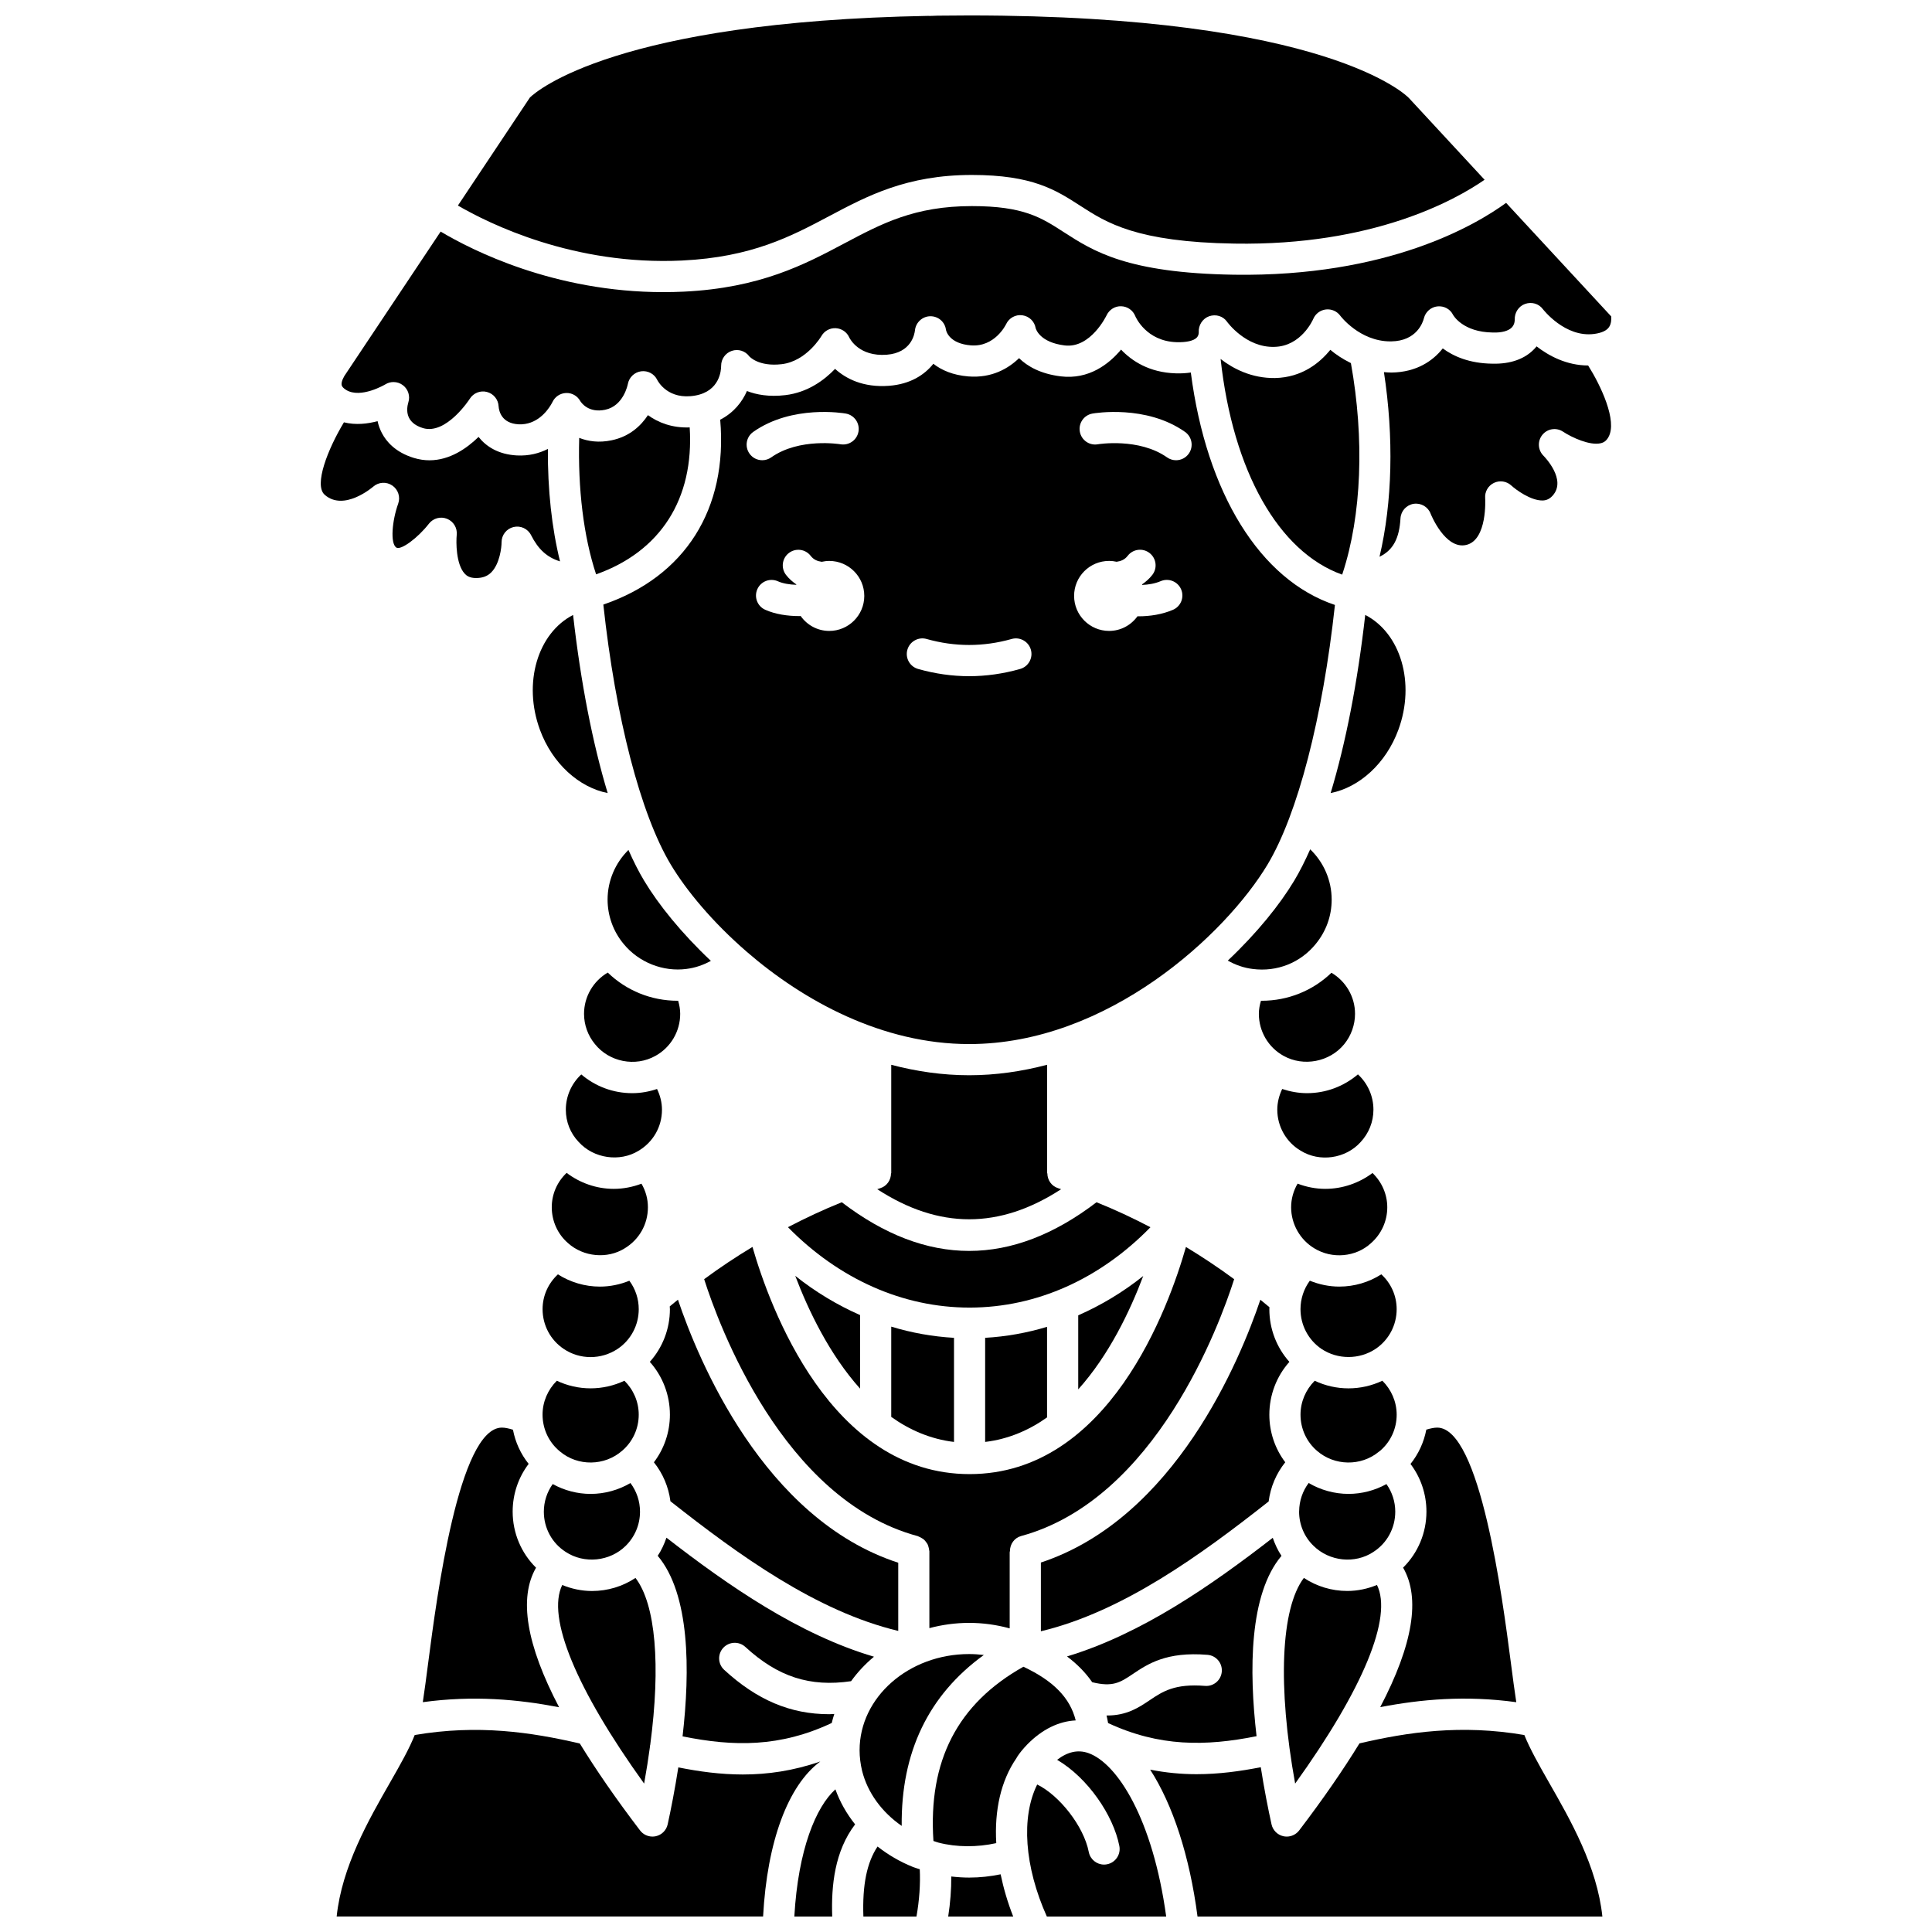 <?xml version="1.0" encoding="UTF-8"?>
<!-- Uploaded to: SVG Repo, www.svgrepo.com, Generator: SVG Repo Mixer Tools -->
<svg width="800px" height="800px" version="1.1" viewBox="144 144 512 512" xmlns="http://www.w3.org/2000/svg">
 <defs>
  <clipPath id="g">
   <path d="m265 148.09h273v65.906h-273z"/>
  </clipPath>
  <clipPath id="f">
   <path d="m354 618h17v33.902h-17z"/>
  </clipPath>
  <clipPath id="e">
   <path d="m372 633h16v18.902h-16z"/>
  </clipPath>
  <clipPath id="d">
   <path d="m233 602h129v49.902h-129z"/>
  </clipPath>
  <clipPath id="c">
   <path d="m416 608h38v43.902h-38z"/>
  </clipPath>
  <clipPath id="b">
   <path d="m448 602h121v49.902h-121z"/>
  </clipPath>
  <clipPath id="a">
   <path d="m395 640h18v11.902h-18z"/>
  </clipPath>
 </defs>
 <path d="m434.59 462.61c-11.207 8.562-22.477 12.898-33.754 12.898-11.277 0-22.551-4.336-33.754-12.898-4.875 1.957-9.629 4.184-14.27 6.606 13.512 13.734 30.391 21.309 48.129 21.309h0.008 0.008 0.125c17.684-0.043 34.445-7.613 47.801-21.297-4.644-2.426-9.406-4.66-14.293-6.617z"/>
 <path d="m495.21 459.06c-2.539 0-5.016-0.5-7.336-1.383-1.094 1.887-1.711 4.027-1.711 6.262 0 4.434 2.352 8.598 6.133 10.875 4.781 2.934 11.023 2.305 14.988-1.324 2.797-2.438 4.359-5.894 4.359-9.551 0-3.469-1.469-6.731-3.914-9.078-3.559 2.664-7.949 4.199-12.52 4.199z"/>
 <path d="m490.38 433.7c-2.246 0-4.465-0.406-6.586-1.109-0.82 1.715-1.301 3.582-1.301 5.488 0 4.453 2.371 8.613 6.184 10.855 5.07 3.156 11.922 2.094 15.836-2.203 2.246-2.383 3.461-5.441 3.461-8.656 0-3.609-1.531-6.981-4.109-9.355-3.758 3.188-8.492 4.981-13.484 4.981z"/>
 <path d="m510.06 481.71c-3.262 2.086-7.117 3.25-11.133 3.25-2.688 0-5.332-0.555-7.809-1.559-1.59 2.156-2.473 4.797-2.473 7.547 0 4.238 2.086 8.18 5.574 10.539 4.269 2.84 10.008 2.859 14.312-0.012 3.504-2.348 5.598-6.281 5.598-10.523-0.004-3.625-1.52-6.898-4.07-9.242z"/>
 <path d="m510.34 509.91c-2.812 1.324-5.859 2.019-8.973 2.019-3.106 0-6.152-0.691-8.957-2.012-2.359 2.363-3.762 5.555-3.762 8.992 0 3.691 1.586 7.176 4.348 9.555 4.652 4.062 11.711 4.164 16.434 0.242 0.117-0.094 0.238-0.188 0.359-0.27 2.762-2.387 4.344-5.836 4.344-9.523-0.004-3.453-1.418-6.648-3.793-9.004z"/>
 <path d="m490.81 537.01c-1.598 2.129-2.496 4.727-2.523 7.473 0 0.012-0.004 0.023-0.004 0.039 0 0.027-0.008 0.055-0.008 0.082 0 3.418 1.387 6.711 3.812 9.043 4.242 4.184 10.992 4.84 15.816 1.672 3.684-2.352 5.856-6.344 5.856-10.715 0-2.672-0.848-5.203-2.336-7.305-3.07 1.688-6.535 2.598-10.055 2.598-3.738-0.004-7.371-1.02-10.559-2.887z"/>
 <path d="m421.48 519.63v-24.008c-5.328 1.609-10.812 2.59-16.406 2.914v27.59c6.164-0.738 11.613-3.102 16.406-6.496z"/>
 <path d="m292.42 528.67c4.711 3.969 11.812 3.856 16.441-0.195 2.816-2.398 4.41-5.875 4.41-9.57 0-3.449-1.418-6.641-3.793-8.996-2.812 1.324-5.859 2.016-8.973 2.016-3.113 0-6.152-0.695-8.938-2.012-2.371 2.356-3.785 5.547-3.785 8.992 0.008 3.816 1.691 7.375 4.637 9.766z"/>
 <path d="m371.93 492.51c-6.031-2.664-11.801-6.113-17.184-10.398 3.484 9.172 9.059 20.824 17.184 29.891z"/>
 <path d="m499.68 296.28c0.039-0.105 0.078-0.207 0.117-0.316 5.062-15.43 5.82-35.637 2.207-55.738-2.168-1.055-4.004-2.305-5.461-3.519-2.754 3.41-7.469 7.324-14.648 7.477-6.168 0.086-11.082-2.453-14.422-5.055 3.269 29.766 15.359 51.137 32.207 57.152z"/>
 <path d="m396.82 526.13v-27.59c-5.672-0.332-11.23-1.32-16.633-2.969v23.922c4.856 3.469 10.387 5.883 16.633 6.637z"/>
 <path d="m446.97 482.15c-5.387 4.309-11.176 7.758-17.227 10.426v19.621c8.172-9.082 13.75-20.816 17.227-30.047z"/>
 <path d="m481.29 551.54c-16.375 12.699-34.801 25.477-54.523 31.434 2.746 2.059 4.957 4.336 6.68 6.832 5.43 1.34 7.398 0.082 10.68-2.121 3.992-2.688 8.957-6.039 19.883-5.137 2.273 0.188 3.965 2.176 3.777 4.453-0.184 2.273-2.168 3.965-4.453 3.777-8.023-0.641-11.223 1.488-14.598 3.758-2.902 1.953-6.074 4.09-11.332 4.09-0.051 0-0.113-0.012-0.16-0.012 0.145 0.664 0.312 1.32 0.41 2.012 13.582 6.316 25.824 6.188 39.348 3.484-2.027-17.469-1.961-37.648 6.606-47.793-0.992-1.469-1.723-3.094-2.316-4.777z"/>
 <path d="m480.39 518.91c0-5.242 1.926-10.203 5.309-14-3.383-3.801-5.309-8.742-5.309-13.961 0-0.172 0.023-0.348 0.027-0.52-0.785-0.676-1.609-1.316-2.41-1.984-5.352 15.867-22.613 57.906-58.164 69.641v18.215c21.664-5.168 42.359-20.207 60.363-34.398 0.488-3.832 2.008-7.41 4.398-10.387-2.707-3.578-4.215-7.996-4.215-12.605z"/>
 <path d="m400.84 574.08c3.703 0 7.289 0.516 10.738 1.457v-20.148c0-0.129 0.062-0.23 0.07-0.355 0.008-1.809 1.141-3.473 2.973-3.973 35.73-9.734 52.668-56.219 56.445-68.062-4.188-3.094-8.465-5.926-12.781-8.539-4.535 15.934-20.449 60.195-57.332 60.195-36.883 0-52.953-44.289-57.539-60.207-4.332 2.613-8.609 5.449-12.805 8.547 3.777 11.859 20.762 58.496 56.633 68.102 0.094 0.023 0.16 0.094 0.25 0.129 0.273 0.094 0.512 0.227 0.754 0.375 0.223 0.133 0.438 0.258 0.629 0.426 0.199 0.176 0.352 0.379 0.512 0.59 0.16 0.211 0.316 0.414 0.438 0.648 0.117 0.227 0.176 0.473 0.246 0.719 0.078 0.273 0.145 0.535 0.164 0.824 0.008 0.098 0.059 0.184 0.059 0.281v20.383c3.359-0.891 6.887-1.391 10.547-1.391z"/>
 <path d="m509.77 596.41c10.781-2.074 22.57-3.16 36.059-1.312-0.445-2.887-0.914-6.449-1.457-10.629-2.215-16.992-8.094-62.137-19.504-62.137-0.812 0-1.805 0.215-2.879 0.535-0.641 3.34-2.07 6.457-4.191 9.094 2.719 3.586 4.223 8.004 4.223 12.629 0 5.691-2.273 10.977-6.188 14.852 4.656 8.027 2.625 20.383-6.062 36.969z"/>
 <g clip-path="url(#g)">
  <path d="m324.8 213.04c18.453-0.891 28.879-6.422 38.961-11.773 10.098-5.359 20.543-10.902 37.793-10.902 16.09 0 22.246 3.977 28.762 8.188 6.961 4.492 14.844 9.59 40.805 10.004 36.855 0.605 58.547-11.547 66.312-16.918l-19.992-21.594c-0.023-0.027-0.055-0.059-0.082-0.086-0.398-0.438-21.414-21.867-116.52-21.867-2.867 0-5.664 0.02-8.398 0.059-0.527 0.023-1.07 0.023-1.586 0.059l-0.672 0.008c-0.027 0-0.055-0.016-0.086-0.016-82.727 1.488-103.85 19.887-105.66 21.629l-19.086 28.641c8.215 4.777 30.695 15.953 59.445 14.57z"/>
 </g>
 <path d="m235.7 247.32c3.875 2.418 10.324-1.402 10.391-1.445 0.672-0.422 1.434-0.629 2.191-0.629 0.895 0 1.789 0.289 2.531 0.867 1.371 1.062 1.93 2.863 1.402 4.516-0.559 1.902-0.816 5.387 3.863 6.82 6.18 1.863 12.355-7.656 12.414-7.758 0.953-1.535 2.809-2.281 4.555-1.816 1.75 0.457 3.004 1.996 3.086 3.805 0.098 1.312 0.82 4.523 5.297 4.766 4.816 0.227 7.59-3.539 8.566-5.168 0.031-0.07 0.074-0.125 0.113-0.191 0.184-0.312 0.305-0.555 0.309-0.566 0.66-1.398 2.047-2.316 3.598-2.371 1.562-0.062 2.996 0.766 3.75 2.121 0.301 0.496 2.223 3.246 6.621 2.316 4.844-1.012 5.961-6.609 6.004-6.848 0.332-1.754 1.758-3.113 3.527-3.344 1.77-0.23 3.496 0.688 4.262 2.301 0.262 0.512 2.984 5.383 10.055 4.133 6.57-1.16 6.875-6.773 6.871-7.883-0.008-1.789 1.133-3.402 2.832-3.961 1.695-0.574 3.559 0.004 4.621 1.445 0.023 0.023 2.43 2.805 8.59 2.082 6.609-0.773 10.5-7.398 10.539-7.465 0.777-1.348 2.246-2.164 3.805-2.07 1.551 0.082 2.934 1.02 3.559 2.441 0.234 0.48 2.68 5.129 9.934 4.59 6.535-0.512 7.379-5.477 7.484-6.469 0.219-2.086 1.965-3.703 4.059-3.731h0.055c2.074 0 3.832 1.512 4.098 3.574 0.102 0.523 0.977 3.691 6.606 4.144 6.32 0.496 9.219-5.375 9.34-5.625 0.773-1.637 2.5-2.598 4.305-2.348 1.789 0.246 3.219 1.605 3.519 3.387 0.074 0.277 1.094 3.793 7.684 4.602 6.883 0.852 11.082-7.898 11.121-7.988 0.699-1.496 2.238-2.465 3.875-2.394 1.652 0.051 3.117 1.074 3.723 2.609 0.094 0.234 2.867 6.664 10.957 6.914 2.551 0.078 4.504-0.355 5.328-1.207 0.582-0.594 0.543-1.414 0.535-1.445-0.102-1.844 1.02-3.613 2.762-4.223 1.746-0.602 3.676-0.062 4.734 1.453 0.031 0.051 4.969 6.898 12.551 6.664 7.098-0.148 10.184-7.129 10.312-7.426 0.586-1.367 1.871-2.324 3.352-2.488 1.465-0.164 2.93 0.465 3.805 1.672 0.039 0.051 5.121 6.789 13.277 6.789h0.191c6.844-0.086 8.434-5.125 8.688-6.133 0.418-1.688 1.855-2.961 3.582-3.144 1.75-0.172 3.394 0.707 4.156 2.266 0.066 0.117 2.574 4.559 10.492 4.66 2.438 0.094 4.203-0.445 5.07-1.348 0.82-0.852 0.777-2.039 0.777-2.09-0.082-1.812 1.023-3.531 2.738-4.144 1.715-0.602 3.617-0.086 4.699 1.371 0.051 0.062 5.863 7.625 13.625 6.586 1.977-0.266 3.301-0.879 3.934-1.832 0.586-0.883 0.621-2.047 0.562-2.812l-27.852-30.086c-8.074 5.883-31.379 19.645-72.125 19.039-28.32-0.449-37.262-6.227-45.156-11.324-5.938-3.836-10.629-6.863-24.277-6.863-15.195 0-23.871 4.606-33.918 9.938-10.375 5.504-22.137 11.75-42.434 12.734-1.832 0.086-3.641 0.129-5.422 0.129-28.941 0-50.777-11.125-59.027-16.047l-25.066 37.594c-0.668 0.891-1.324 2.238-1.172 3.07 0.078 0.418 0.473 0.852 1.168 1.285z"/>
 <path d="m279.94 522.89c-1.09-0.336-2.098-0.559-2.926-0.559-11.445 0-17.312 45.227-19.527 62.25-0.527 4.055-0.992 7.609-1.438 10.512 13.477-1.84 25.297-0.738 36.121 1.344-8.699-16.586-10.738-28.953-6.113-36.98-3.91-3.863-6.195-9.16-6.195-14.863 0-4.637 1.512-9.066 4.238-12.652-2.102-2.617-3.523-5.719-4.16-9.051z"/>
 <path d="m307.68 501.47c3.504-2.348 5.594-6.281 5.594-10.523 0-2.754-0.887-5.391-2.488-7.539-2.449 0.996-5.094 1.555-7.797 1.555-3.984 0-7.828-1.152-11.137-3.246-2.547 2.367-4.062 5.641-4.062 9.234 0 4.246 2.094 8.18 5.602 10.527 4.277 2.891 9.938 2.891 14.289-0.008z"/>
 <path d="m303.89 304.22c3.238 29.938 9.859 55.539 17.879 68.91 4.125 6.875 11.078 15.262 20.09 23.062 0.008 0.008 0.023 0.012 0.031 0.023 0.004 0.004 0.004 0.012 0.008 0.016 15.082 13.043 35.918 24.457 58.938 24.457 36.812 0 68.031-29.172 79.066-47.559 8.016-13.355 14.625-38.918 17.871-68.812-19.828-6.621-34.047-29.59-38.191-61.598-1.25 0.184-2.578 0.273-4.031 0.219-6.996-0.219-11.605-3.285-14.461-6.285-3.195 3.82-8.52 7.988-15.969 7.086-5.394-0.664-8.852-2.672-11.059-4.824-2.82 2.734-7.242 5.34-13.441 4.84-4.082-0.328-7.098-1.652-9.27-3.352-2.324 2.91-6.043 5.391-11.723 5.836-6.918 0.523-11.5-1.93-14.324-4.484-2.797 2.922-7.215 6.258-13.199 6.961-4.305 0.508-7.648-0.117-10.156-1.094-1.25 2.875-3.477 5.738-7.086 7.606 2.051 23.629-9.309 41.594-30.973 48.992zm129.62-50.621c0.574-0.102 14.23-2.406 24.535 4.859 1.863 1.312 2.312 3.891 0.996 5.758-0.805 1.141-2.082 1.75-3.379 1.75-0.82 0-1.652-0.242-2.375-0.754-7.465-5.258-18.242-3.496-18.355-3.473-2.262 0.391-4.379-1.121-4.769-3.367-0.387-2.246 1.109-4.379 3.348-4.773zm4.41 39.047c0.691 0 1.355 0.086 2 0.227 1.102-0.148 2.137-0.547 2.922-1.566 1.387-1.816 3.981-2.152 5.789-0.762 1.809 1.387 2.152 3.981 0.762 5.789-0.793 1.031-1.734 1.84-2.742 2.543 0.016 0.047 0.027 0.09 0.043 0.137 1.664-0.074 3.379-0.352 4.898-1 2.102-0.895 4.523 0.074 5.422 2.172 0.895 2.098-0.074 4.527-2.172 5.422-2.875 1.23-6.094 1.719-9.133 1.719-0.09 0-0.168-0.012-0.262-0.012-1.684 2.344-4.414 3.883-7.519 3.883-5.121 0-9.277-4.156-9.277-9.277-0.008-5.121 4.144-9.273 9.27-9.273zm-53.453 23.539c0.621-2.191 2.922-3.473 5.098-2.848 7.488 2.117 15.043 2.117 22.531 0 2.188-0.625 4.477 0.652 5.098 2.848 0.625 2.191-0.652 4.477-2.848 5.098-4.477 1.27-9.023 1.914-13.516 1.914-4.488 0-9.035-0.645-13.516-1.914-2.195-0.621-3.473-2.906-2.848-5.098zm-20.703-4.984c-3.141 0-5.902-1.57-7.578-3.953-0.125 0-0.238 0.02-0.367 0.02-3.113 0-6.348-0.48-9.027-1.676-2.082-0.93-3.016-3.371-2.086-5.457 0.93-2.082 3.371-3.023 5.457-2.086 1.355 0.605 3.102 0.871 4.848 0.934 0.012-0.031 0.02-0.066 0.031-0.098-1.012-0.707-1.953-1.512-2.746-2.543-1.387-1.809-1.051-4.398 0.762-5.789 1.805-1.387 4.398-1.055 5.789 0.762 0.785 1.02 1.816 1.418 2.922 1.566 0.645-0.141 1.309-0.227 2-0.227 5.121 0 9.277 4.156 9.277 9.277-0.008 5.113-4.16 9.27-9.281 9.27zm-20.148-52.742c10.305-7.266 23.961-4.965 24.535-4.859 2.246 0.398 3.746 2.535 3.356 4.781-0.398 2.242-2.516 3.738-4.773 3.356-0.113-0.02-10.895-1.789-18.355 3.473-0.723 0.512-1.555 0.754-2.375 0.754-1.297 0-2.578-0.605-3.379-1.75-1.32-1.863-0.871-4.438 0.992-5.754z"/>
 <path d="m341.52 580.45c8.641 7.945 17.133 10.68 28.027 9.082 1.715-2.391 3.758-4.562 6.066-6.488-19.934-5.887-38.508-18.754-54.996-31.539-0.586 1.68-1.312 3.309-2.316 4.797 8.547 10.141 8.613 30.367 6.586 47.852 13.582 2.754 25.859 2.894 39.531-3.543 0.195-0.809 0.422-1.605 0.68-2.394-0.441 0.012-0.895 0.066-1.336 0.066-10.34 0-19.18-3.789-27.848-11.758-1.68-1.543-1.789-4.156-0.242-5.836 1.555-1.672 4.168-1.781 5.848-0.238z"/>
 <path d="m382.04 558.14c-35.711-11.617-53.02-53.816-58.379-69.711-0.723 0.594-1.465 1.172-2.172 1.777 0.008 0.246 0.043 0.492 0.043 0.738 0 5.231-1.934 10.172-5.324 13.965 3.391 3.797 5.324 8.754 5.324 13.996 0 4.621-1.516 9.035-4.242 12.617 2.371 2.961 3.883 6.516 4.379 10.324 17.984 14.176 38.664 29.191 60.375 34.363v-18.07z"/>
 <g clip-path="url(#f)">
  <path d="m365.39 618.19c-5.121 4.633-9.867 15.867-10.883 33.711h10.039c-0.289-8.258 0.672-17.355 6.066-24.426-2.25-2.824-4.023-5.938-5.223-9.285z"/>
 </g>
 <g clip-path="url(#e)">
  <path d="m385.85 638.73c-3.418-1.371-6.523-3.219-9.293-5.383-2.828 4.25-4.043 10.188-3.75 18.551h14.07c0.77-4.375 1.059-8.609 0.871-12.531-0.566-0.195-1.09-0.32-1.672-0.547-0.078-0.027-0.152-0.055-0.227-0.09z"/>
 </g>
 <g clip-path="url(#d)">
  <path d="m361.39 610.81c-7.164 2.488-13.992 3.449-20.527 3.449-5.926 0-11.609-0.785-17.102-1.883-0.91 5.848-1.945 11.105-2.82 15.094-0.344 1.57-1.57 2.801-3.144 3.148-0.297 0.066-0.594 0.094-0.891 0.094-1.273 0-2.496-0.59-3.285-1.629-6.344-8.316-11.625-15.977-15.965-23.035-12.836-2.992-27.02-5.117-43.75-2.25-1.457 3.652-3.777 7.769-6.473 12.469-5.769 10.074-12.82 22.379-14.215 35.629h113.01c1.07-19.918 6.633-34.77 15.164-41.086z"/>
 </g>
 <path d="m382.96 627.88c-0.199-19.488 7.086-34.672 21.766-45.293-1.281-0.148-2.574-0.246-3.891-0.246-16.008 0-29.035 11.434-29.035 25.488 0 1.789 0.227 3.625 0.668 5.477 1.453 5.785 5.227 10.934 10.492 14.574z"/>
 <path d="m242.93 272.95c1.418-1.23 3.484-1.344 5.039-0.277 1.551 1.062 2.188 3.031 1.555 4.801-1.598 4.457-2.164 10.512-0.496 11.637 1.164 0.789 5.688-2.516 8.633-6.32 1.129-1.461 3.094-1.996 4.809-1.305 1.715 0.691 2.762 2.434 2.566 4.269-0.188 1.844-0.211 7.699 2.082 10.238 0.5 0.555 1.297 1.191 3.039 1.191 1.73 0 3.012-0.477 4.031-1.5 2.246-2.254 2.738-6.629 2.734-7.984-0.004-1.914 1.301-3.582 3.164-4.031 1.871-0.453 3.789 0.441 4.652 2.148 1.891 3.738 4.207 5.887 7.676 6.953-2.191-8.852-3.289-19.043-3.219-29.797-2.277 1.152-5.012 1.891-8.223 1.723-4.922-0.27-8.137-2.367-10.152-4.91-3.129 3.059-7.644 6.195-13.012 6.195-1.336 0-2.723-0.195-4.152-0.633-4.922-1.504-7.312-4.402-8.445-6.566-0.559-1.062-0.926-2.141-1.152-3.176-2.633 0.719-5.785 1.086-8.914 0.316-4.281 7.098-8.016 16.621-5.106 19.191 5.066 4.481 12.57-1.891 12.891-2.164z"/>
 <path d="m505.8 306.96c-2.023 17.914-5.184 34.039-9.164 47.207 7.586-1.488 14.664-7.82 17.949-16.77 4.57-12.43 0.586-25.613-8.785-30.438z"/>
 <g clip-path="url(#c)">
  <path d="m432.45 608.59c-2.785-0.984-5.519-0.348-8.301 1.777 8.094 4.75 14.898 14.66 16.492 22.848 0.434 2.238-1.027 4.406-3.266 4.84-0.266 0.055-0.531 0.078-0.793 0.078-1.938 0-3.668-1.371-4.047-3.34-1.336-6.859-7.797-15.004-13.668-17.883-4.305 8.676-3.379 21.758 2.562 35h31.625c-3.551-25.945-12.969-40.598-20.605-43.32z"/>
 </g>
 <path d="m551.21 235.79c-0.145 0.176-0.293 0.352-0.449 0.523-2.535 2.762-6.367 4.199-11.309 4.066-6.09-0.078-10.309-1.984-13.109-4.047-2.606 3.309-6.945 6.312-13.59 6.398-0.688-0.004-1.34-0.059-1.996-0.113 2.644 17.27 2.246 34.488-1.172 48.93 3.606-1.734 5.258-4.875 5.559-10.184 0.113-1.949 1.574-3.551 3.504-3.848 1.934-0.285 3.805 0.805 4.488 2.633 0.031 0.086 3.84 9.57 9.441 8.266 5.648-1.336 5.016-12.273 5.008-12.387-0.141-1.699 0.777-3.305 2.309-4.047 1.523-0.742 3.359-0.477 4.609 0.68 1.176 1.074 5.18 4.082 8.406 3.973 1.02-0.055 1.812-0.457 2.582-1.312 3.754-4.219-2.211-10.297-2.465-10.555-1.496-1.504-1.617-3.902-0.27-5.543 1.348-1.645 3.715-2 5.477-0.816 2.336 1.543 7.137 3.754 10.016 3.047 0.891-0.215 1.496-0.703 2.016-1.633 2.398-4.289-2.027-13.613-5.387-18.961-5.723-0.02-10.422-2.551-13.668-5.07z"/>
 <g clip-path="url(#b)">
  <path d="m547.97 603.8c-16.77-2.879-30.91-0.766-43.699 2.215-4.34 7.066-9.629 14.738-15.98 23.07-0.793 1.035-2.012 1.629-3.285 1.629-0.293 0-0.594-0.031-0.887-0.094-1.57-0.344-2.797-1.57-3.148-3.141-0.883-4.004-1.934-9.281-2.852-15.152-5.473 1.078-11.133 1.852-17.035 1.852-3.981 0-8.074-0.375-12.277-1.203 5.984 9.262 10.457 22.855 12.551 38.934h107.29c-1.391-13.25-8.441-25.566-14.211-35.648-2.668-4.68-4.996-8.805-6.465-12.461z"/>
 </g>
 <path d="m429.07 599.93c-1.469-5.969-5.926-10.508-13.859-14.227-17.445 9.793-25.27 24.938-23.84 46.176 0.465 0.145 0.902 0.32 1.371 0.445 4.766 1.23 10.227 1.242 15.277 0.125-0.508-8.715 1.234-16.539 5.332-22.496 0.098-0.188 0.191-0.363 0.312-0.527 0.578-0.887 1.422-1.926 2.562-3.117 3.953-4.031 8.363-6.156 12.844-6.379z"/>
 <g clip-path="url(#a)">
  <path d="m400.84 641.58c-1.605 0-3.184-0.113-4.742-0.289 0.02 3.41-0.25 6.977-0.816 10.613h17.23c-1.496-3.793-2.574-7.531-3.336-11.195-2.715 0.559-5.492 0.871-8.336 0.871z"/>
 </g>
 <path d="m508.91 564.03c-2.477 1.016-5.137 1.59-7.867 1.59-4.137 0-8.109-1.211-11.508-3.457-6.109 8.09-6.988 28.695-2.309 54.504 18.082-25.145 25.883-44.137 21.684-52.637z"/>
 <path d="m293.94 555.29c4.902 3.215 11.672 2.519 15.859-1.605 2.453-2.426 3.809-5.648 3.809-9.078 0-2.793-0.914-5.43-2.531-7.586-3.176 1.859-6.82 2.879-10.562 2.879-3.543 0-6.992-0.93-10.043-2.609-1.496 2.102-2.348 4.641-2.348 7.324 0 4.359 2.172 8.352 5.816 10.676z"/>
 <path d="m332.39 398.64c-7.793-7.34-13.875-14.895-17.695-21.258-1.438-2.394-2.82-5.141-4.152-8.141-3.481 3.438-5.527 8.164-5.527 13.164 0 4.266 1.496 8.422 4.211 11.695 4.059 4.996 10.566 7.488 16.688 6.676 2.316-0.285 4.484-1.043 6.477-2.137z"/>
 <path d="m400.84 428.95c-7.113 0-14.02-1.027-20.652-2.769v28.758h-0.059c-0.004 1.754-1.074 3.383-2.836 3.938-0.266 0.082-0.551 0.188-0.812 0.273 16.34 10.629 32.391 10.629 48.73 0-0.27-0.086-0.551-0.191-0.812-0.273-1.762-0.555-2.832-2.18-2.836-3.938l-0.074-0.004v-28.758c-6.633 1.742-13.535 2.773-20.648 2.773z"/>
 <path d="m496.85 401.79c-4.926 4.742-11.504 7.422-18.488 7.422-0.066 0-0.125-0.012-0.191-0.012-0.336 1.125-0.559 2.281-0.559 3.481 0 4.637 2.508 8.902 6.539 11.125 5.297 2.965 12.246 1.613 16.074-3.082 1.852-2.273 2.871-5.129 2.871-8.047 0.008-4.531-2.438-8.633-6.246-10.887z"/>
 <path d="m324.26 412.68c0-1.195-0.215-2.352-0.547-3.481-0.055 0-0.102 0.012-0.156 0.012-6.973 0-13.547-2.691-18.496-7.469-3.828 2.25-6.285 6.367-6.285 10.938 0 2.926 1.027 5.769 2.891 8.02 3.805 4.734 10.68 6.109 16.031 3.117 4.055-2.238 6.562-6.5 6.562-11.137z"/>
 <path d="m314 457.69c-2.32 0.871-4.801 1.371-7.336 1.371-4.559 0-8.934-1.535-12.504-4.238-2.481 2.359-3.938 5.586-3.938 9.113 0 3.656 1.562 7.113 4.281 9.48 4.125 3.723 10.449 4.269 15.008 1.43 3.898-2.348 6.191-6.41 6.191-10.906 0.004-2.246-0.609-4.379-1.703-6.25z"/>
 <path d="m319.43 438.08c0-1.918-0.484-3.785-1.312-5.488-2.109 0.711-4.309 1.109-6.578 1.109-5.023 0-9.762-1.789-13.492-4.965-2.57 2.371-4.098 5.738-4.098 9.344 0 3.227 1.207 6.258 3.394 8.543 4.016 4.445 10.918 5.356 15.816 2.383 3.941-2.328 6.269-6.406 6.269-10.926z"/>
 <path d="m486.98 377.39c-3.805 6.34-9.855 13.867-17.602 21.18 2.039 1.145 4.246 1.93 6.582 2.211 6.5 0.855 12.695-1.672 16.707-6.602 2.777-3.383 4.238-7.445 4.238-11.766 0-5.106-2.109-9.898-5.691-13.336-1.359 3.062-2.766 5.867-4.234 8.312z"/>
 <path d="m316.27 606.73c0.012-0.078-0.012-0.152 0.004-0.23 0.008-0.031 0.031-0.059 0.043-0.086 2.809-21.148 1.441-37.258-3.906-44.246-3.402 2.254-7.375 3.465-11.52 3.465-2.738 0-5.402-0.574-7.894-1.59-4.176 8.516 3.641 27.508 21.703 52.629 0.621-3.43 1.137-6.738 1.57-9.941z"/>
 <path d="m315.71 254.02c-1.855 2.82-4.856 5.668-9.637 6.664-3.371 0.707-6.223 0.277-8.578-0.641-0.375 13.516 1.164 26.156 4.477 36.164 17.059-6.047 26.004-19.98 24.805-38.938-4.676 0.176-8.367-1.289-11.066-3.25z"/>
 <path d="m287.09 337.41c3.293 8.949 10.355 15.262 17.949 16.758-3.981-13.172-7.137-29.293-9.164-47.199-9.371 4.82-13.363 18.004-8.785 30.441z"/>
</svg>
